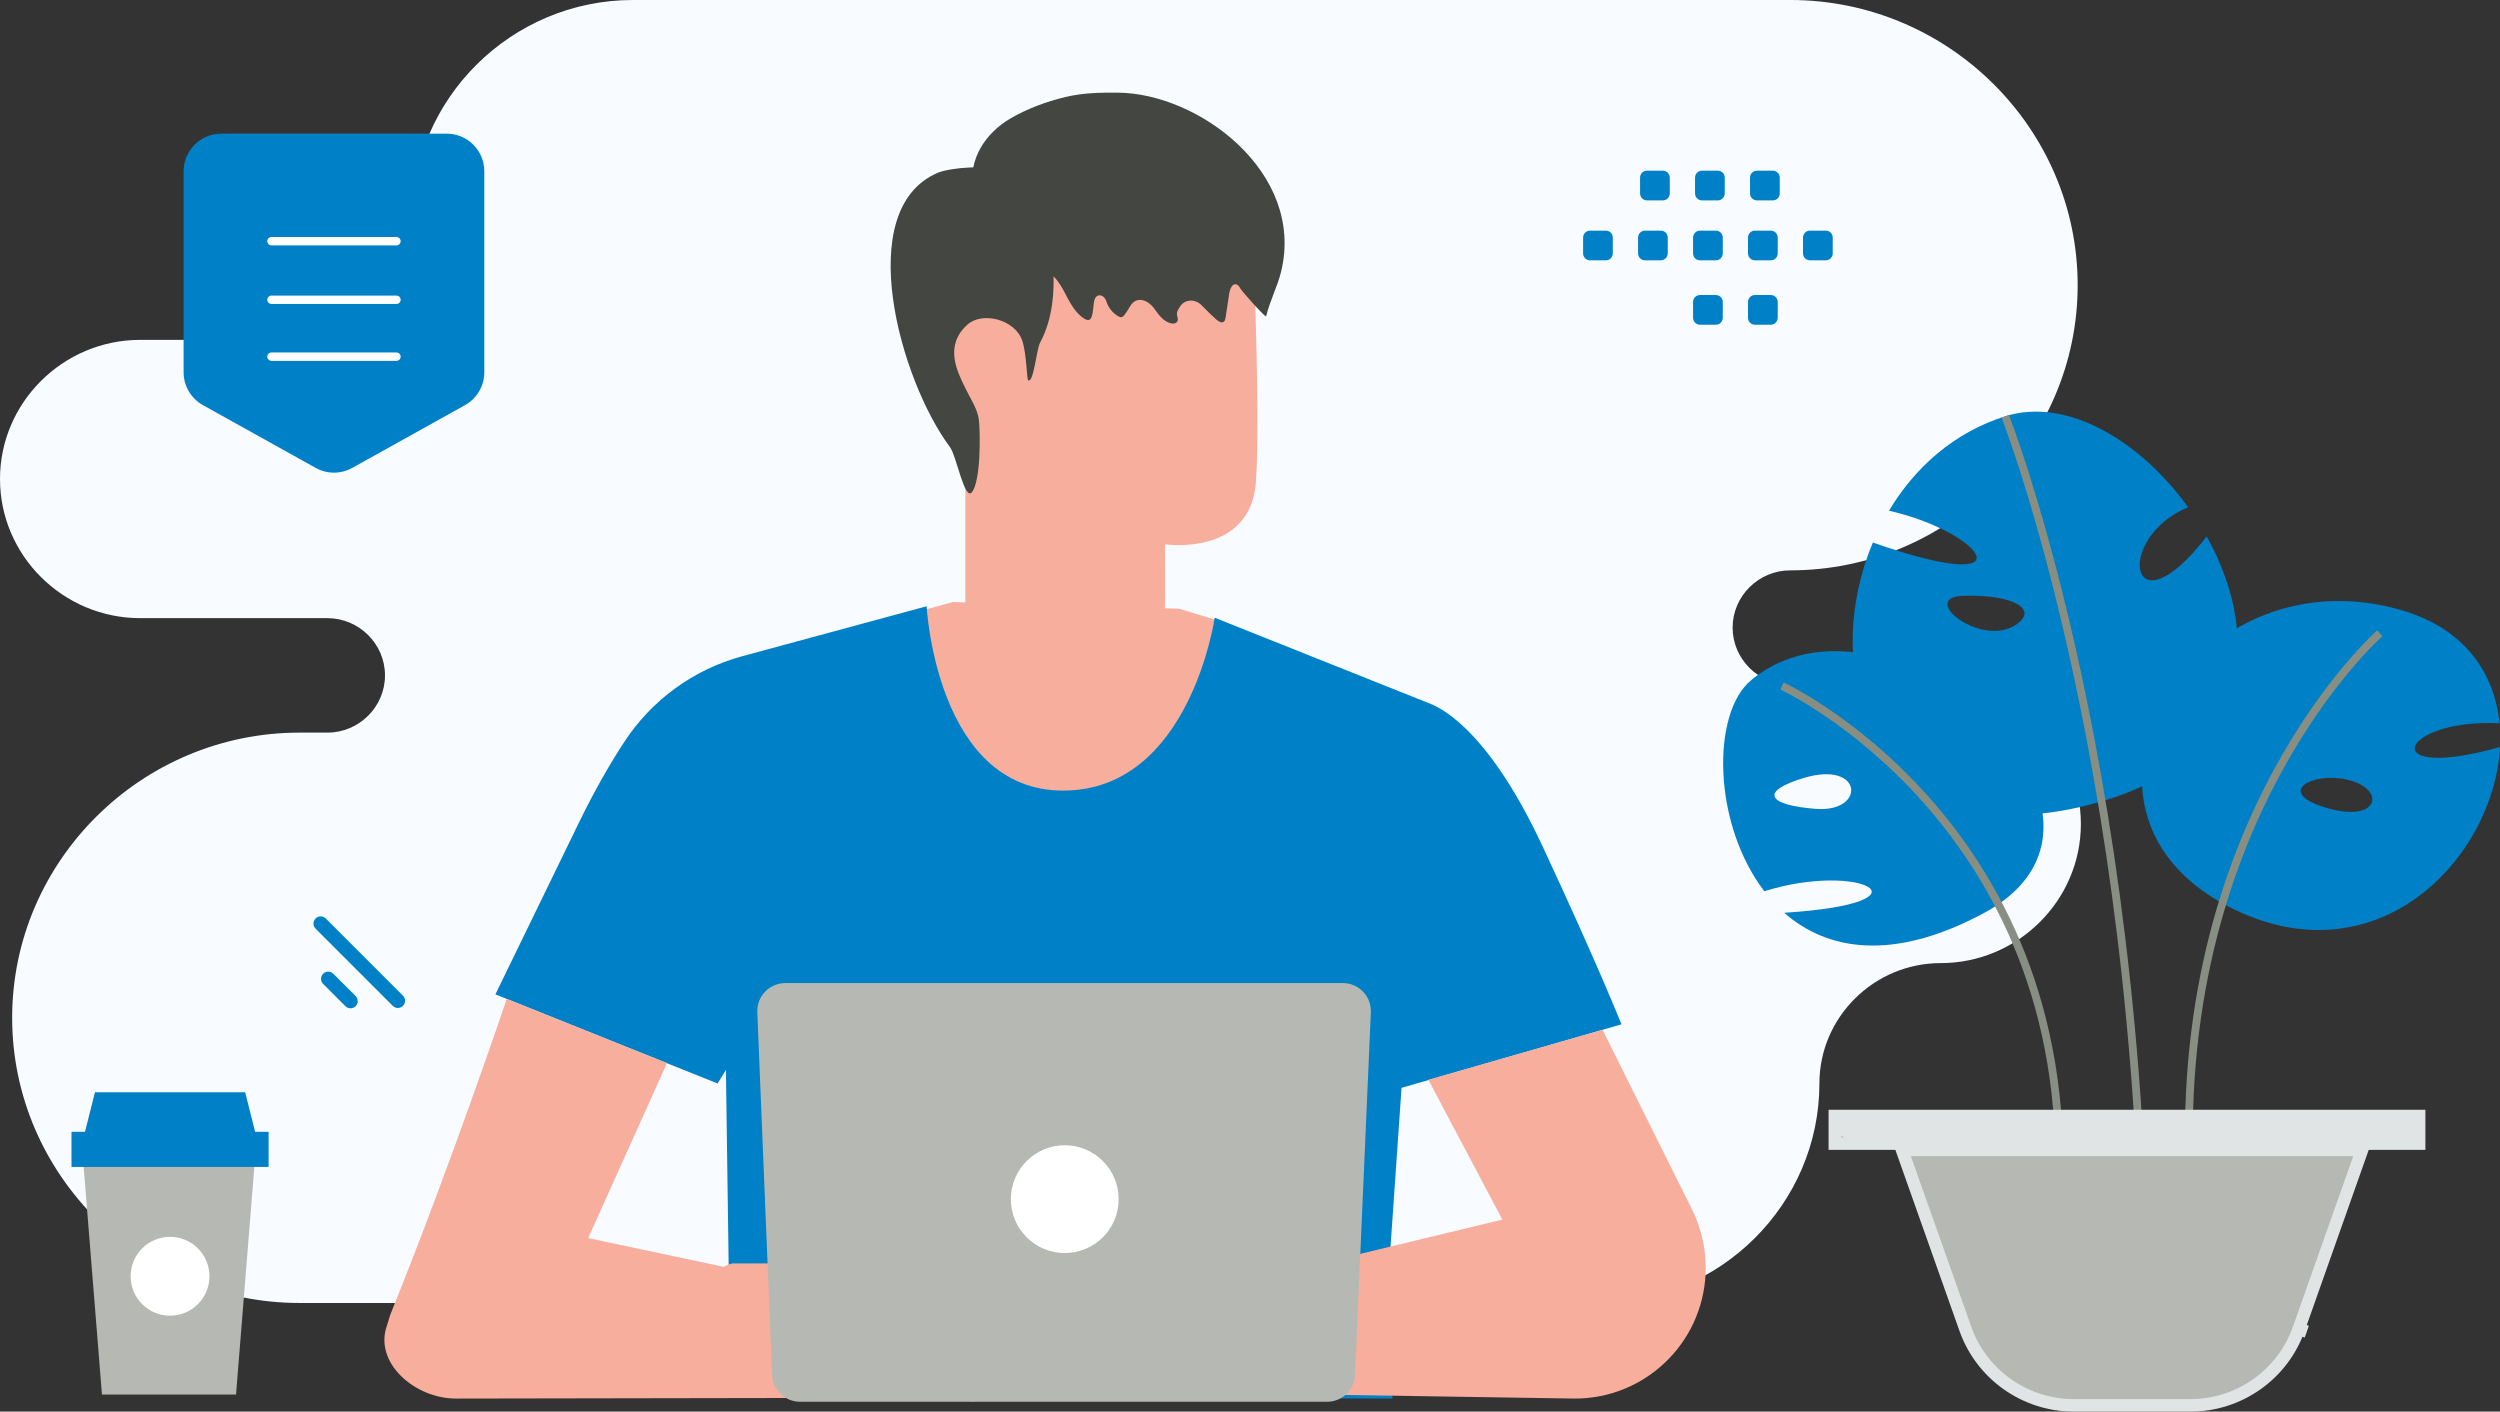 <?xml version="1.0" encoding="UTF-8" standalone="no"?>
<svg xmlns="http://www.w3.org/2000/svg" xmlns:svg="http://www.w3.org/2000/svg" width="800" height="451.72" viewBox="0 0 800 451.72" fill="none" version="1.1" id="svg30">
  <rect x="0" y="0" width="800" height="451.72" fill="#333333" stroke="none"/>
  <defs id="defs30">
    <linearGradient id="paint0_linear_182_1561" x1="318.742" y1="650.721" x2="326.792" y2="-453.665" gradientUnits="userSpaceOnUse">
      <stop stop-color="white" id="stop29" offset="0" style="stop-color:#f8fbff;stop-opacity:1;"></stop>
      <stop offset="1" stop-color="#EEEEEE" id="stop30"></stop>
    </linearGradient>
  </defs>
  <g id="g32">
    <path fill-rule="evenodd" clip-rule="evenodd" d="m 572.895,0 c 50.58,0 91.958,41.062 91.958,91.256 0,50.195 -41.378,91.257 -91.958,91.257 -10.147,0 -18.457,8.248 -18.457,18.317 0,10.069 8.31,18.316 18.457,18.316 h 48.118 c 24.674,0 44.866,20.038 44.866,44.524 0,24.486 -20.192,44.523 -44.866,44.523 -21.341,0 -38.803,17.329 -38.803,38.507 0,38.639 -31.855,70.252 -70.792,70.252 H 95.847 c -50.581,0 -91.958,-41.062 -91.958,-91.256 0,-50.195 41.378,-91.257 91.958,-91.257 h 8.895 c 10.148,0 18.458,-8.237 18.458,-18.317 0,-10.069 -8.301,-18.316 -18.458,-18.316 H 44.866 C 20.19,197.806 0,177.768 0,153.282 0,128.826 20.14,108.809 44.772,108.759 h 48.181 c 21.341,0 38.803,-17.329 38.803,-38.507 C 131.756,31.613 163.612,0 202.548,0 Z" fill="#f8fbff" id="path1" style="fill:#f8fbff;fill-opacity:1"></path>
    <path d="m 393.941,199.85 -16.649,-5.064 -72.379,-2.131 -16.323,4.456 2.13,39.775 36.929,23.561 35.818,-0.718 22.518,-20.518 5,-20.343 z" fill="#f8ae9d" id="path2"></path>
    <path d="m 184.978,263.816 c 5.238,-10.803 10.259,-19.475 14.737,-26.321 8.79,-13.491 22.235,-23.278 37.775,-27.495 l 59.032,-15.997 c 0,0 3.065,58.989 43.666,58.989 40.601,0 48.513,-55.316 48.513,-55.316 l 68.313,27.256 c 2.347,0.912 18.192,6.39 36.623,45.925 17.563,37.646 25.236,56.925 25.236,56.925 l -70.379,20.322 -4.39,63.292 1.499,36.147 -213.613,-0.479 1.196,-41.319 -0.891,-63.358 -2.673,4.326 -71.095,-28.516 c 0,0 9.15,-18.78 26.451,-54.381 z" fill="#0080C6" id="path3" style="fill:#0080c6;fill-opacity:1"></path>
    <path d="m 347.088,220.895 c -17.326,-0.32 -37.007,-34.114 -37.007,-34.114 L 308.95,99.974 c -0.905,-25.002 14.648,-46.305 42.68,-46.422 l 2.602,0.117 c 26.091,1.245 46.753,20.143 47.451,43.429 0.66,21.673 1.055,45.615 0.207,57.182 -1.773,23.943 -29.088,19.902 -29.088,19.902 -0.057,0 0.074,12.061 0,19.106 -0.208,15.82 -18.758,28.145 -25.714,27.607 z" fill="#f8ae9d" id="path4"></path>
    <path d="m 317.607,104.736 c -0.477,-0.228 -19.138,-6.459 -19.554,11.973 -0.418,18.433 19.118,15.034 19.157,14.504 0.039,-0.529 0.397,-26.477 0.397,-26.477 z m 195.203,224.807 28.625,57.446 c 3.198,6.418 4.695,13.55 4.348,20.713 -1.087,22.3 -19.496,39.841 -41.818,39.841 l -82.762,-1.301 -2.918,-40.909 62.466,-15.062 -23.67,-44.753 z m -350.652,-9.89 c 0,0 -17.757,52.752 -37.123,100.7 -0.392,0.955 -0.826,2.739 -1.174,3.716 -4.369,11.889 8.78,23.474 22.062,23.474 l 111.914,-0.195 v -36.385 l -69.618,-14.78 25.213,-55.99 z" fill="#f8ae9d" id="path5"></path>
    <path d="m 386.462,409.288 c -0.021,0.13 -2.565,-0.674 -6.803,-0.935 -4.216,-0.282 -10.194,0.196 -16.149,2.739 -5.956,2.543 -10.455,6.521 -13.149,9.759 -2.739,3.239 -3.913,5.651 -4.021,5.564 -0.044,-0.022 0.216,-0.63 0.803,-1.674 0.587,-1.043 1.522,-2.52 2.848,-4.194 2.652,-3.369 7.173,-7.498 13.258,-10.085 6.086,-2.586 12.194,-3.021 16.453,-2.586 2.131,0.195 3.848,0.542 5,0.847 1.152,0.282 1.782,0.522 1.76,0.565 z m -3.826,-8.802 c -0.043,0.173 -2.629,-1.109 -7.085,-1.24 -4.434,-0.195 -10.672,1.152 -16.497,4.674 -5.824,3.542 -10.194,8.02 -13.279,11.236 -1.479,1.565 -2.696,2.869 -3.653,3.869 -0.869,0.914 -1.347,1.412 -1.39,1.369 -0.044,-0.022 0.391,-0.587 1.195,-1.542 1.132,-1.364 2.291,-2.704 3.478,-4.021 3.02,-3.304 7.368,-7.89 13.301,-11.499 5.934,-3.586 12.346,-4.89 16.867,-4.563 2.261,0.13 4.064,0.542 5.26,0.955 0.608,0.174 1.043,0.392 1.348,0.522 0.304,0.13 0.455,0.217 0.455,0.24 z" fill="#eb996e" id="path6"></path>
    <path d="m 234.294,404.289 h 16.064 c 0,0 36.253,-13.106 43.708,-11.846 6.717,1.131 31.299,17.454 36.124,20.692 0.543,0.37 0.935,0.87 1.173,1.478 0.473,1.279 0.432,2.691 -0.116,3.94 -0.547,1.249 -1.557,2.236 -2.818,2.755 l -0.5,0.217 0.218,0.739 c 0.282,0.913 0.414,1.935 0.369,2.935 -0.173,3.456 -4.825,4.498 -6.585,1.521 l 0.935,1.652 c 0.369,0.673 0.565,1.435 0.521,2.195 l -0.087,1.5 c -0.047,0.812 -0.337,1.59 -0.834,2.234 -0.496,0.644 -1.175,1.122 -1.948,1.374 -0.735,0.244 -1.525,0.269 -2.273,0.073 -0.749,-0.197 -1.424,-0.608 -1.944,-1.182 -3.107,-3.434 -9.845,-10.302 -14.41,-11.062 -4.042,-0.675 -10.802,-0.762 -14.888,-0.74 -1.013,10e-4 -2.001,0.31 -2.835,0.884 -0.834,0.574 -1.475,1.388 -1.838,2.333 2.694,0.195 21.539,10.019 28.212,13.541 2.065,1.087 3.607,3.043 3.869,5.368 0.238,2.087 -0.805,4.283 -4.934,3.304 -8.868,-2.065 -24.8,-9.39 -24.8,-9.39 0,0 -8.216,-2.347 -13.541,1.414 -7.498,5.281 -10.933,7.215 -17.366,5.086 -6.434,-2.131 -11.172,-5.195 -11.172,-5.195 l -12.671,-1.262 c -0.044,0 -12.02,-29.95 4.367,-34.558 z" fill="#f8ae9d" id="path7"></path>
    <path d="m 282.177,410.419 c 0.023,0.13 2.566,-0.673 6.804,-0.935 4.217,-0.282 10.194,0.197 16.15,2.739 5.955,2.544 10.454,6.521 13.149,9.759 2.739,3.239 3.913,5.651 4.021,5.564 0.044,-0.021 -0.218,-0.63 -0.805,-1.673 -0.838,-1.47 -1.79,-2.873 -2.847,-4.195 -2.651,-3.369 -7.172,-7.498 -13.258,-10.085 -6.086,-2.586 -12.193,-3.021 -16.454,-2.586 -1.686,0.146 -3.358,0.429 -4.998,0.847 -1.152,0.305 -1.783,0.522 -1.762,0.565 z m 3.826,-8.802 c 0.044,0.174 2.629,-1.109 7.085,-1.24 4.435,-0.195 10.673,1.152 16.497,4.674 5.825,3.543 10.194,8.02 13.28,11.236 1.479,1.566 2.696,2.869 3.653,3.869 0.868,0.914 1.347,1.413 1.39,1.369 0.043,-0.021 -0.39,-0.587 -1.195,-1.542 -1.132,-1.364 -2.291,-2.705 -3.478,-4.021 -3.021,-3.304 -7.368,-7.89 -13.301,-11.498 -5.935,-3.587 -12.346,-4.891 -16.867,-4.564 -2.261,0.13 -4.065,0.542 -5.26,0.955 -0.608,0.175 -1.044,0.392 -1.347,0.522 -0.305,0.13 -0.457,0.218 -0.457,0.24 z" fill="#eb996e" id="path8"></path>
    <path d="m 256.031,448.565 h 168.642 c 2.307,0.002 4.525,-0.888 6.19,-2.484 1.665,-1.596 2.647,-3.775 2.742,-6.08 l 5.065,-116.066 c 0.218,-5.086 -3.846,-9.346 -8.932,-9.346 H 251.292 c -5.086,0 -9.151,4.238 -8.954,9.324 l 4.738,116.088 c 0.195,4.782 4.151,8.564 8.955,8.564 z" fill="#b6b9b3" id="path9" style="fill:#b6b9b3;fill-opacity:1"></path>
    <path d="m 323.474,383.724 c -0.002,2.265 0.443,4.509 1.309,6.602 0.866,2.093 2.136,3.995 3.738,5.597 1.601,1.602 3.503,2.872 5.596,3.738 2.094,0.867 4.337,1.311 6.602,1.31 2.266,0.002 4.509,-0.443 6.603,-1.309 2.093,-0.866 3.995,-2.136 5.597,-3.738 1.602,-1.602 2.872,-3.504 3.738,-5.598 0.866,-2.093 1.311,-4.336 1.309,-6.602 0.002,-2.265 -0.443,-4.508 -1.309,-6.602 -0.866,-2.093 -2.137,-3.995 -3.739,-5.596 -1.602,-1.602 -3.504,-2.872 -5.597,-3.738 -2.093,-0.866 -4.336,-1.311 -6.602,-1.309 -9.535,0 -17.245,7.751 -17.245,17.245 z" fill="#ffffff" id="path10"></path>
    <path d="m 324.128,138.318 h -15.215 v 65.205 h 15.215 z" fill="#f8ae9d" id="path11"></path>
    <path d="m 318.155,80.056 c 2.742,3.537 7.577,4.316 11.56,5.017 5.353,0.939 8.003,2.897 10.782,8.154 1.76,3.357 3.52,7.035 6.67,8.854 2.56,1.485 2.467,-2.301 2.873,-5.233 0.038,-0.26 0.09,-0.517 0.157,-0.771 0.619,-2.341 3.111,-1.942 3.842,0.367 0.667,2.079 2.094,3.837 3.91,4.816 0.295,0.16 0.611,0.299 0.925,0.24 0.426,-0.06 0.759,-0.46 1.037,-0.819 0.583,-0.753 1.161,-1.711 1.759,-2.724 1.964,-3.33 5.681,-2.14 7.875,1.045 1.37,1.979 3.001,4.017 5.242,4.476 0.723,0.16 1.631,0.041 1.964,-0.658 0.427,-0.861 -0.24,-1.72 -0.129,-2.6 0.092,-0.818 0.445,-1.179 0.834,-1.878 1.526,-2.715 5.019,-2.812 7.167,-0.557 1.495,1.568 3.053,3.074 4.67,4.514 0.685,0.601 1.685,1.2 2.371,0.601 0.371,-0.32 0.463,-0.861 0.538,-1.38 0.389,-2.538 0.759,-5.077 1.148,-7.615 0.222,-1.419 0.982,-3.278 2.279,-2.918 0.629,0.18 1,0.839 1.351,1.439 0.427,0.759 8.041,9.413 8.189,8.753 1.185,-4.917 3.613,-9.393 4.798,-14.31 7.67,-31.639 -26.361,-57.082 -52.353,-57.221 -5.779,-0.039 -11.059,0.054 -16.672,1.393 -5.985,1.439 -12.301,3.724 -17.729,6.941 -7.614,4.497 -13.376,12.671 -11.893,22.425" fill="#444642" id="path12"></path>
    <path d="m 331.821,69.36 c 3.824,4.2 4.837,10.107 5.193,15.688 0.525,8.416 -0.187,17.16 -4.2,24.631 -1.142,2.128 -1.986,12.652 -3.748,12.071 -0.563,-0.182 -0.469,-8.344 -1.95,-12.743 -2.288,-6.817 -12.823,-9.416 -17.567,-5.108 -7.573,6.853 -3.13,15.178 -0.618,20.359 1.501,3.127 3.88,6.635 4.294,9.944 0.505,4.236 0.656,19.669 -2.194,23.269 -2.382,3.016 -4.912,-11.562 -7.068,-14.435 -15.954,-21.395 -31.251,-75.876 -4.011,-87.692 4.142,-1.8 16.928,-2.727 20.809,-0.436" fill="#444642" id="path13"></path>
    <path fill-rule="evenodd" clip-rule="evenodd" d="m 508.806,83.304 h 5.073 c 1.226,0 2.214,-0.997 2.214,-2.214 v -5.073 c 0,-1.226 -0.997,-2.214 -2.214,-2.214 h -5.073 c -0.586,0.002 -1.148,0.236 -1.563,0.651 -0.415,0.415 -0.649,0.977 -0.651,1.563 v 5.073 c -10e-4,0.291 0.056,0.579 0.167,0.848 0.111,0.269 0.274,0.513 0.48,0.719 0.206,0.206 0.45,0.369 0.719,0.48 0.269,0.111 0.557,0.168 0.848,0.167 z m 17.59,0 h 5.072 c 0.587,-0.002 1.149,-0.236 1.564,-0.651 0.414,-0.415 0.648,-0.977 0.651,-1.563 v -5.073 c 0,-1.226 -0.998,-2.214 -2.215,-2.214 h -5.072 c -0.587,0.002 -1.149,0.236 -1.564,0.651 -0.415,0.415 -0.649,0.977 -0.651,1.563 v 5.073 c 0.002,0.587 0.236,1.149 0.651,1.563 0.415,0.415 0.977,0.649 1.564,0.651 z m 17.6,0 h 5.072 c 0.587,-0.002 1.149,-0.236 1.564,-0.651 0.415,-0.415 0.649,-0.977 0.651,-1.563 v -5.073 c 0,-1.226 -0.998,-2.214 -2.215,-2.214 h -5.072 c -0.587,0.002 -1.149,0.236 -1.564,0.651 -0.414,0.415 -0.648,0.977 -0.651,1.563 v 5.073 c 0,0.291 0.056,0.579 0.168,0.848 0.111,0.269 0.274,0.513 0.479,0.719 0.206,0.206 0.451,0.369 0.72,0.48 0.269,0.111 0.557,0.168 0.848,0.167 z m 17.589,0 h 5.073 c 0.586,-0.002 1.148,-0.236 1.563,-0.651 0.415,-0.415 0.649,-0.977 0.651,-1.563 v -5.073 c 0,-1.226 -0.997,-2.214 -2.214,-2.214 h -5.073 c -1.226,0 -2.225,0.997 -2.225,2.214 v 5.073 c 0.006,0.587 0.243,1.148 0.659,1.563 0.417,0.414 0.979,0.648 1.566,0.652 z m 17.591,0 h 5.073 c 1.226,0 2.225,-0.997 2.225,-2.214 v -5.073 c 0,-1.226 -0.999,-2.214 -2.225,-2.214 h -5.073 c -0.587,0.002 -1.149,0.236 -1.563,0.651 -0.415,0.415 -0.649,0.977 -0.651,1.563 v 5.073 c 0.002,0.587 0.236,1.149 0.651,1.563 0.414,0.415 0.976,0.649 1.563,0.651 z m -52.135,-19.179 h 5.072 c 1.216,0 2.215,-0.999 2.215,-2.215 v -5.085 c -0.003,-0.586 -0.237,-1.148 -0.652,-1.563 -0.415,-0.415 -0.976,-0.648 -1.563,-0.65 h -5.072 c -1.228,0 -2.215,0.997 -2.215,2.213 v 5.074 c -0.002,0.292 0.054,0.581 0.165,0.851 0.111,0.27 0.273,0.516 0.479,0.723 0.206,0.207 0.451,0.371 0.72,0.483 0.27,0.112 0.559,0.169 0.851,0.169 z m 17.589,0 h 5.073 c 0.586,-0.002 1.148,-0.236 1.563,-0.651 0.415,-0.415 0.649,-0.977 0.651,-1.563 v -5.085 c -0.002,-0.586 -0.237,-1.148 -0.651,-1.563 -0.415,-0.415 -0.977,-0.648 -1.563,-0.65 h -5.073 c -0.586,0.002 -1.148,0.236 -1.563,0.65 -0.415,0.414 -0.649,0.976 -0.651,1.563 v 5.074 c -0.002,0.292 0.054,0.581 0.164,0.851 0.111,0.27 0.274,0.516 0.48,0.723 0.205,0.207 0.45,0.371 0.72,0.483 0.269,0.112 0.558,0.169 0.85,0.169 z m 17.589,0 h 5.073 c 1.228,0 2.225,-0.999 2.225,-2.215 v -5.085 c 0,-1.216 -0.997,-2.213 -2.225,-2.213 h -5.073 c -0.586,0.002 -1.148,0.236 -1.563,0.65 -0.414,0.414 -0.648,0.976 -0.651,1.563 v 5.074 c 0,1.226 0.999,2.225 2.214,2.225 z M 543.996,103.91 h 5.072 c 0.587,-0.002 1.149,-0.236 1.564,-0.651 0.415,-0.415 0.649,-0.977 0.651,-1.563 v -5.074 c 0,-1.226 -0.998,-2.214 -2.215,-2.214 h -5.072 c -0.587,0.002 -1.149,0.236 -1.564,0.651 -0.414,0.415 -0.648,0.977 -0.651,1.563 v 5.074 c 0,0.291 0.056,0.579 0.168,0.848 0.111,0.269 0.274,0.513 0.479,0.719 0.206,0.206 0.451,0.369 0.72,0.48 0.269,0.111 0.557,0.168 0.848,0.167 z m 17.589,0 h 5.073 c 0.586,-0.002 1.148,-0.236 1.563,-0.651 0.415,-0.415 0.649,-0.977 0.651,-1.563 v -5.074 c 0,-1.226 -0.997,-2.214 -2.214,-2.214 h -5.073 c -1.226,0 -2.225,0.999 -2.225,2.214 v 5.074 c 0.006,0.587 0.243,1.148 0.659,1.562 0.417,0.415 0.979,0.649 1.566,0.652 z" fill="#0080C6" id="path14" style="fill:#0080c6;fill-opacity:1"></path>
    <path d="m 592.894,202.631 c 0.311,-9.748 2.523,-19.714 6.418,-29.028 50.719,17.789 35.858,-3.105 5.171,-10.184 8.256,-13.815 20.78,-25.022 37.167,-30.207 19.846,-6.272 43.367,8.01 58.539,29.091 -23.864,9.902 -18.786,41.415 5.951,9.344 4.953,8.879 8.349,18.442 9.501,27.973 2.898,23.471 -7.913,46.507 -42.899,56.753 -56.388,16.609 -81.094,-17.014 -79.848,-53.742 z m 35.453,-11.984 c -14.891,0.435 5.951,17.107 17.105,9.035 6.978,-5.091 -2.182,-9.47 -17.105,-9.035 z" fill="#0080C6" id="path15" style="fill:#0080c6;fill-opacity:1"></path>
    <path d="M 686.355,442.37 C 688.816,252.336 641.68,133.242 641.68,133.242" stroke="#888f82" stroke-width="2.5" stroke-miterlimit="10" id="path16"></path>
    <path d="m 698.966,214.986 c 7.789,32.879 16.48,14.561 7.072,-7.047 15.297,-13.102 37.728,-19.931 62.62,-12.636 20.095,5.899 29.627,20.118 31.186,36.138 -32.182,-1.553 -40.033,19 0.156,7.606 -1.902,35.828 -39.753,75.412 -86.921,51.04 -34.613,-17.882 -33.646,-52.25 -14.113,-75.101 z m 46.638,43.837 c 17.073,4.565 17.913,-8.009 2.991,-9.748 -10.624,-1.241 -20.064,5.185 -2.991,9.748 z" fill="#0080C6" id="path17" style="fill:#0080c6;fill-opacity:1"></path>
    <path d="M 701.061,382.049 C 693.24,262.738 761.53,202.663 761.53,202.663" stroke="#888f82" stroke-width="2.5" stroke-miterlimit="10" id="path18"></path>
    <path d="m 564.594,285.198 c -16.574,-21.609 -16.98,-56.97 -4.238,-67.526 12.058,-9.996 27.447,-11.208 42.278,-7.11 -3.771,22.478 14.61,32.351 10.218,3.726 34.55,15.43 60.376,57.25 21.933,77.926 -29.285,15.71 -50.222,11.83 -63.835,-0.123 49.597,-3.167 24.205,-16.549 -6.356,-6.893 z m 12.96,-36.355 c -14.456,4.253 -12.43,8.786 3.583,9.996 15.982,1.212 15.078,-15.429 -3.583,-9.996 z" fill="#0080C6" id="path19" style="fill:#0080c6;fill-opacity:1"></path>
    <path d="M 658.817,380.96 C 663.585,262.735 570.246,219.518 570.246,219.518" stroke="#888f82" stroke-width="2.5" stroke-miterlimit="10" id="path20"></path>
    <path d="m 755.869,367.964 h -147.229 l 20.278,57.266 c 5.192,14.655 19.121,24.49 34.737,24.49 h 37.229 c 15.619,0 29.545,-9.806 34.736,-24.489 l 2.556,0.904 -2.556,-0.904 z" fill="#E1E4E5" stroke="#e1e4e5" stroke-width="4" id="path21" style="fill:#b6b9b3;fill-opacity:1"></path>
    <path d="m 774.13,365.957 v -8.831 H 587.144 v 8.831 z" fill="#E1E4E5" stroke="#e1e4e5" stroke-width="4" id="path22" style="fill:#b6b9b3;fill-opacity:1"></path>
    <path d="m 26.424,369.125 6.2,77.121 h 42.905 l 6.214,-77.121 z" fill="#b6b9b3" id="path23"></path>
    <path d="m 22.877,362.171 h 63.072 v 11.24 H 22.877 Z m 4.322,0 h 54.43 l -3.178,-12.637 H 30.39 Z" fill="#0080C6" id="path24" style="fill:#0080c6;fill-opacity:1"></path>
    <path d="m 41.798,408.401 c -3e-4,1.657 0.326,3.297 0.96,4.828 0.634,1.53 1.563,2.921 2.734,4.092 1.171,1.172 2.562,2.101 4.093,2.735 1.531,0.634 3.171,0.96 4.828,0.959 1.657,0.001 3.297,-0.325 4.828,-0.959 1.531,-0.634 2.921,-1.563 4.093,-2.735 1.171,-1.171 2.101,-2.562 2.734,-4.092 0.634,-1.531 0.96,-3.171 0.96,-4.828 5e-4,-1.657 -0.325,-3.297 -0.959,-4.828 -0.634,-1.531 -1.563,-2.921 -2.734,-4.093 -1.171,-1.171 -2.562,-2.101 -4.093,-2.734 -1.531,-0.634 -3.171,-0.96 -4.828,-0.959 -1.657,-10e-4 -3.297,0.325 -4.828,0.959 -1.531,0.634 -2.921,1.563 -4.093,2.734 -1.171,1.172 -2.101,2.563 -2.734,4.093 -0.634,1.531 -0.96,3.171 -0.96,4.828 z" fill="#ffffff" id="path25"></path>
    <path fill-rule="evenodd" clip-rule="evenodd" d="M 154.98,119.109 V 54.824 c 0,-6.66 -5.383,-12.053 -12.029,-12.053 H 70.783 c -6.646,0 -12.029,5.394 -12.029,12.053 v 64.285 c -7e-4,2.148 0.573,4.257 1.661,6.11 1.088,1.852 2.652,3.38 4.528,4.425 l 36.084,20.086 c 1.786,0.996 3.797,1.518 5.842,1.518 2.045,0 4.056,-0.522 5.842,-1.518 l 36.086,-20.086 c 1.874,-1.047 3.436,-2.576 4.522,-4.428 1.087,-1.852 1.66,-3.96 1.66,-6.107 z" fill="#0080C6" id="path26" style="fill:#0080c6;fill-opacity:1"></path>
    <path d="M 126.868,114.13 H 86.865 M 126.868,95.928 H 86.865 Z m 0,-18.741 H 86.865 Z" stroke="#ffffff" stroke-width="2.677" stroke-linecap="round" stroke-linejoin="round" id="path27"></path>
    <path d="m 104.246,293.916 24.703,24.702 c 0.9,0.9 0.9,2.359 0,3.258 -0.899,0.9 -2.358,0.899 -3.257,0 l -24.703,-24.703 c -0.9,-0.9 -0.9,-2.358 -0.001,-3.258 0.9,-0.899 2.358,-0.899 3.258,10e-4 z" fill="#0080C6" id="path28" style="fill:#0080c6;fill-opacity:1"></path>
    <path d="m 106.668,311.602 7.124,7.124 c 0.899,0.9 0.9,2.358 0,3.258 -0.899,0.899 -2.358,0.899 -3.258,-10e-4 l -7.123,-7.124 c -0.9,-0.9 -0.9,-2.358 -0.001,-3.257 0.9,-0.9 2.358,-0.9 3.258,0 z" fill="#0080C6" id="path29" style="fill:#0080c6;fill-opacity:1"></path>
    <rect style="fill:#e1e4e5;fill-opacity:1;fill-rule:evenodd;stroke-width:1.024" id="rect32" width="185.927" height="6.266" x="588.728" y="356.853" rx="3.67" transform="rotate(0.116)"></rect>
  </g>
</svg>
